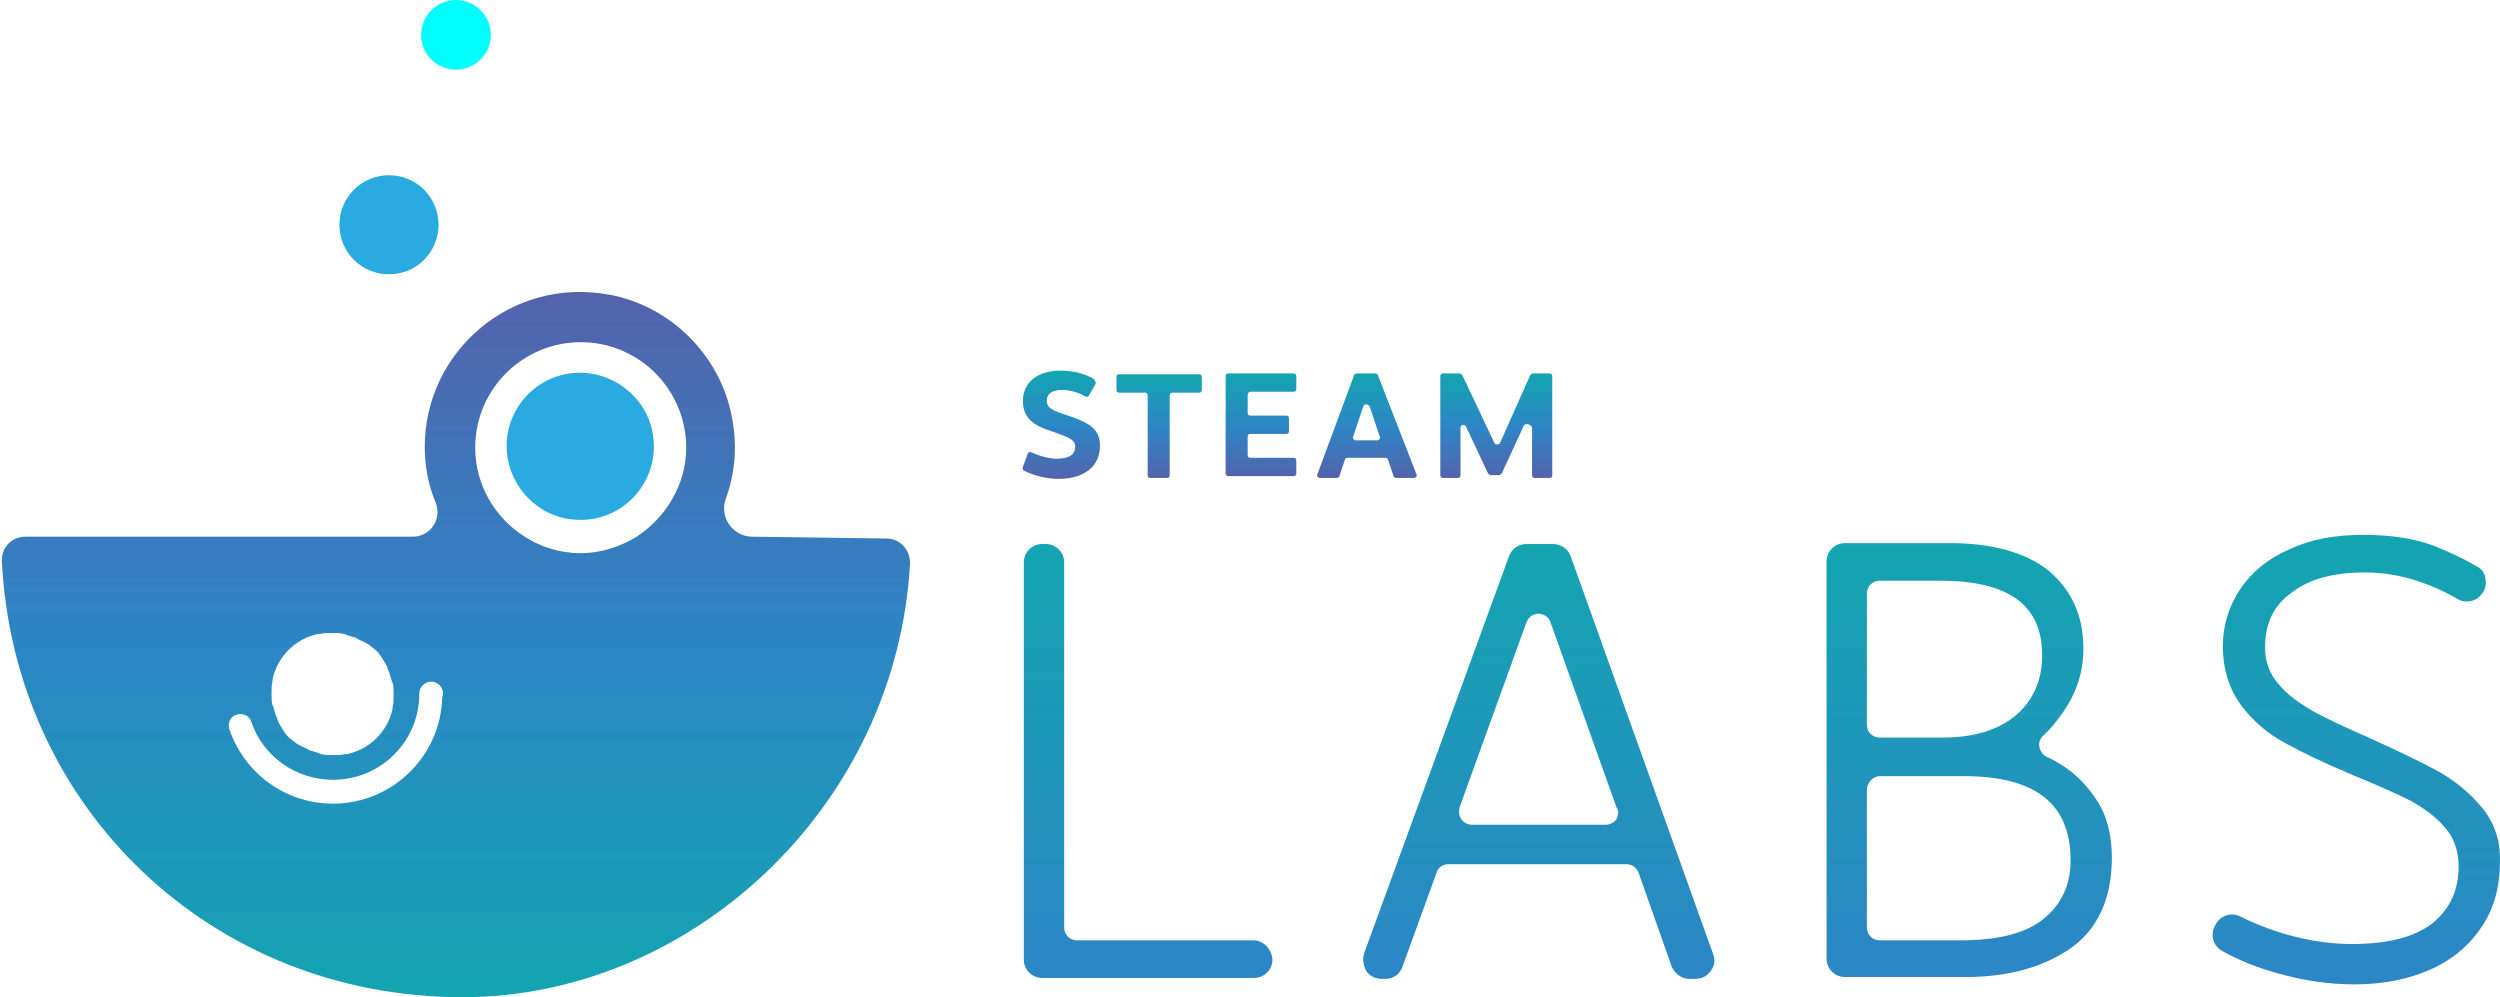 <?xml version="1.0" encoding="UTF-8" standalone="no"?>
<!-- Generator: Adobe Illustrator 23.0.3, SVG Export Plug-In . SVG Version: 6.00 Build 0)  -->

<svg
   version="1.1"
   id="Layer_1"
   x="0px"
   y="0px"
   viewBox="0 0 272.509 108.7"
   xml:space="preserve"
   sodipodi:docname="Steam Labs 2019.svg"
   width="272.509"
   height="108.7"
   inkscape:version="1.1.2 (b8e25be833, 2022-02-05)"
   xmlns:inkscape="http://www.inkscape.org/namespaces/inkscape"
   xmlns:sodipodi="http://sodipodi.sourceforge.net/DTD/sodipodi-0.dtd"
   xmlns="http://www.w3.org/2000/svg"
   xmlns:svg="http://www.w3.org/2000/svg"><defs
   id="defs1253" /><sodipodi:namedview
   id="namedview1251"
   pagecolor="#ffffff"
   bordercolor="#666666"
   borderopacity="1.0"
   inkscape:pageshadow="2"
   inkscape:pageopacity="0.0"
   inkscape:pagecheckerboard="0"
   showgrid="false"
   inkscape:zoom="3.8979592"
   inkscape:cx="132.24869"
   inkscape:cy="56.696335"
   inkscape:window-width="1920"
   inkscape:window-height="1017"
   inkscape:window-x="-8"
   inkscape:window-y="-8"
   inkscape:window-maximized="1"
   inkscape:current-layer="Layer_1" />
<style
   type="text/css"
   id="style1132">
	.st0{fill:url(#SVGID_1_);}
	.st1{fill:url(#SVGID_2_);}
	.st2{fill:url(#SVGID_3_);}
	.st3{fill:url(#SVGID_4_);}
	.st4{fill:url(#SVGID_5_);}
	.st5{fill:url(#SVGID_6_);}
	.st6{fill:url(#SVGID_7_);}
	.st7{fill:url(#SVGID_8_);}
	.st8{fill:url(#SVGID_9_);}
	.st9{opacity:0.29;}
	.st10{fill:none;}
	.st11{fill:#29ABE2;}
	.st12{fill:url(#SVGID_10_);}
	.st13{fill:#00FFFF;}
</style>





<linearGradient
   id="SVGID_10_"
   gradientUnits="userSpaceOnUse"
   x1="64.43"
   y1="111.329"
   x2="64.43"
   y2="34.496">
	<stop
   offset="1.166729e-07"
   style="stop-color:#13A5B0"
   id="stop1239" />
	<stop
   offset="0.504"
   style="stop-color:#2C86C6"
   id="stop1241" />
	<stop
   offset="1"
   style="stop-color:#5363AD"
   id="stop1243" />
</linearGradient>

<g
   id="g1470"
   transform="translate(-14.7,-2.7)"><g
     id="g1185">
	<g
   id="g1183">
		
			<linearGradient
   id="SVGID_1_"
   gradientUnits="userSpaceOnUse"
   x1="130.379"
   y1="75.792"
   x2="130.379"
   y2="63.992"
   gradientTransform="matrix(1,0,0,-1,0,119)">
			<stop
   offset="1.166729e-07"
   style="stop-color:#13A5B0"
   id="stop1134" />
			<stop
   offset="0.504"
   style="stop-color:#2C86C6"
   id="stop1136" />
			<stop
   offset="1"
   style="stop-color:#5363AD"
   id="stop1138" />
		</linearGradient>
		<path
   class="st0"
   d="m 134.1,44.6 -0.7,1.2 c -0.1,0.2 -0.3,0.2 -0.4,0.1 -0.7,-0.4 -1.7,-0.7 -2.5,-0.7 -1.1,0 -1.7,0.4 -1.7,1.2 0,1 1.2,1.2 2.9,1.8 1.9,0.7 2.9,1.4 2.9,3.1 0,2.3 -1.8,3.6 -4.5,3.6 -1.2,0 -2.6,-0.3 -3.8,-0.9 -0.1,-0.1 -0.2,-0.2 -0.1,-0.4 l 0.5,-1.4 c 0.1,-0.2 0.3,-0.3 0.4,-0.2 0.9,0.4 1.9,0.7 2.8,0.7 1.4,0 2,-0.5 2,-1.3 0,-0.9 -1,-1.1 -2.6,-1.7 -1.9,-0.6 -3.1,-1.4 -3.1,-3.3 0,-2.1 1.7,-3.3 4.1,-3.3 1.5,0 2.8,0.4 3.6,0.9 0.2,0.2 0.3,0.4 0.2,0.6 z"
   id="path1141"
   style="fill:url(#SVGID_1_)" />
		
			<linearGradient
   id="SVGID_2_"
   gradientUnits="userSpaceOnUse"
   x1="141.05"
   y1="75.596"
   x2="141.05"
   y2="64.176"
   gradientTransform="matrix(1,0,0,-1,0,119)">
			<stop
   offset="1.166729e-07"
   style="stop-color:#13A5B0"
   id="stop1143" />
			<stop
   offset="0.504"
   style="stop-color:#2C86C6"
   id="stop1145" />
			<stop
   offset="1"
   style="stop-color:#5363AD"
   id="stop1147" />
		</linearGradient>
		<path
   class="st1"
   d="m 142.2,45.8 v 8.7 c 0,0.2 -0.1,0.3 -0.3,0.3 h -1.8 c -0.2,0 -0.3,-0.1 -0.3,-0.3 v -8.7 c 0,-0.2 -0.1,-0.3 -0.3,-0.3 h -2.8 c -0.2,0 -0.3,-0.1 -0.3,-0.3 v -1.4 c 0,-0.2 0.1,-0.3 0.3,-0.3 h 8.7 c 0.2,0 0.3,0.1 0.3,0.3 v 1.4 c 0,0.2 -0.1,0.3 -0.3,0.3 h -2.8 c -0.3,0 -0.4,0.1 -0.4,0.3 z"
   id="path1150"
   style="fill:url(#SVGID_2_)" />
		<g
   id="g1163">
			<g
   id="g1161">
				
					<linearGradient
   id="SVGID_3_"
   gradientUnits="userSpaceOnUse"
   x1="152.15"
   y1="75.6"
   x2="152.15"
   y2="64.18"
   gradientTransform="matrix(1,0,0,-1,0,119)">
					<stop
   offset="1.166729e-07"
   style="stop-color:#13A5B0"
   id="stop1152" />
					<stop
   offset="0.504"
   style="stop-color:#2C86C6"
   id="stop1154" />
					<stop
   offset="1"
   style="stop-color:#5363AD"
   id="stop1156" />
				</linearGradient>
				<path
   class="st2"
   d="m 150.7,45.8 v 1.9 c 0,0.2 0.1,0.3 0.3,0.3 h 3.9 c 0.2,0 0.3,0.1 0.3,0.3 v 1.4 c 0,0.2 -0.1,0.3 -0.3,0.3 H 151 c -0.2,0 -0.3,0.1 -0.3,0.3 v 2 c 0,0.2 0.1,0.3 0.3,0.3 h 4.7 c 0.2,0 0.3,0.1 0.3,0.3 v 1.4 c 0,0.2 -0.1,0.3 -0.3,0.3 h -7.1 c -0.2,0 -0.3,-0.1 -0.3,-0.3 V 43.7 c 0,-0.2 0.1,-0.3 0.3,-0.3 h 7.1 c 0.2,0 0.3,0.1 0.3,0.3 v 1.4 c 0,0.2 -0.1,0.3 -0.3,0.3 H 151 c -0.2,0 -0.3,0.2 -0.3,0.4 z"
   id="path1159"
   style="fill:url(#SVGID_3_)" />
			</g>
		</g>
		
			<linearGradient
   id="SVGID_4_"
   gradientUnits="userSpaceOnUse"
   x1="163.7"
   y1="75.6"
   x2="163.7"
   y2="64.18"
   gradientTransform="matrix(1,0,0,-1,0,119)">
			<stop
   offset="1.166729e-07"
   style="stop-color:#13A5B0"
   id="stop1165" />
			<stop
   offset="0.504"
   style="stop-color:#2C86C6"
   id="stop1167" />
			<stop
   offset="1"
   style="stop-color:#5363AD"
   id="stop1169" />
		</linearGradient>
		<path
   class="st3"
   d="m 161.3,52.8 -0.6,1.8 c 0,0.1 -0.2,0.2 -0.3,0.2 h -1.8 c -0.2,0 -0.4,-0.2 -0.3,-0.4 l 4,-10.8 c 0,-0.1 0.2,-0.2 0.3,-0.2 h 2 c 0.1,0 0.3,0.1 0.3,0.2 l 4.2,10.8 c 0.1,0.2 -0.1,0.4 -0.3,0.4 h -1.9 c -0.1,0 -0.3,-0.1 -0.3,-0.2 L 166,52.8 c 0,-0.1 -0.2,-0.2 -0.3,-0.2 h -4 c -0.3,0 -0.4,0.1 -0.4,0.2 z m 2,-5.8 -1.1,3.3 c -0.1,0.2 0.1,0.4 0.3,0.4 h 2.3 c 0.2,0 0.4,-0.2 0.3,-0.4 L 164,47 c -0.2,-0.3 -0.6,-0.3 -0.7,0 z"
   id="path1172"
   style="fill:url(#SVGID_4_)" />
		
			<linearGradient
   id="SVGID_5_"
   gradientUnits="userSpaceOnUse"
   x1="177.8"
   y1="75.6"
   x2="177.8"
   y2="64.18"
   gradientTransform="matrix(1,0,0,-1,0,119)">
			<stop
   offset="1.166729e-07"
   style="stop-color:#13A5B0"
   id="stop1174" />
			<stop
   offset="0.504"
   style="stop-color:#2C86C6"
   id="stop1176" />
			<stop
   offset="1"
   style="stop-color:#5363AD"
   id="stop1178" />
		</linearGradient>
		<path
   class="st4"
   d="m 180.8,49.1 -2.4,5.2 c -0.1,0.1 -0.2,0.2 -0.3,0.2 h -0.9 c -0.1,0 -0.2,-0.1 -0.3,-0.2 l -2.4,-5.1 c -0.1,-0.3 -0.6,-0.2 -0.6,0.1 v 5.2 c 0,0.2 -0.1,0.3 -0.3,0.3 H 172 c -0.2,0 -0.3,-0.1 -0.3,-0.3 V 43.7 c 0,-0.2 0.1,-0.3 0.3,-0.3 h 1.8 c 0.1,0 0.2,0.1 0.3,0.2 l 3.5,7.4 c 0.1,0.2 0.5,0.2 0.6,0 l 3.3,-7.4 c 0.1,-0.1 0.2,-0.2 0.3,-0.2 h 1.8 c 0.2,0 0.3,0.1 0.3,0.3 v 10.8 c 0,0.2 -0.1,0.3 -0.3,0.3 H 182 c -0.2,0 -0.3,-0.1 -0.3,-0.3 v -5.2 c -0.2,-0.4 -0.7,-0.5 -0.9,-0.2 z"
   id="path1181"
   style="fill:url(#SVGID_5_)" />
	</g>
</g><g
     id="g1229">
	<g
   id="g1227">
		<g
   id="g1194">
			
				<linearGradient
   id="SVGID_6_"
   gradientUnits="userSpaceOnUse"
   x1="139.85"
   y1="57.082"
   x2="139.85"
   y2="9.708"
   gradientTransform="matrix(1,0,0,-1,0,119)">
				<stop
   offset="1.166729e-07"
   style="stop-color:#13A5B0"
   id="stop1187" />
				<stop
   offset="1"
   style="stop-color:#2C86C6"
   id="stop1189" />
			</linearGradient>
			<path
   class="st5"
   d="m 151.3,105.2 h -19.2 c -0.8,0 -1.4,-0.6 -1.4,-1.4 V 64 c 0,-1.1 -0.9,-2 -2,-2 h -0.4 c -1.1,0 -2,0.9 -2,2 v 43.3 c 0,1.1 0.9,2 2,2 h 23.1 c 1.1,0 2,-0.9 2,-2 -0.1,-1.2 -1,-2.1 -2.1,-2.1 z"
   id="path1192"
   style="fill:url(#SVGID_6_)" />
		</g>
		<g
   id="g1205">
			<g
   id="g1203">
				
					<linearGradient
   id="SVGID_7_"
   gradientUnits="userSpaceOnUse"
   x1="182.435"
   y1="57.082"
   x2="182.435"
   y2="9.682"
   gradientTransform="matrix(1,0,0,-1,0,119)">
					<stop
   offset="1.166729e-07"
   style="stop-color:#13A5B0"
   id="stop1196" />
					<stop
   offset="1"
   style="stop-color:#2C86C6"
   id="stop1198" />
				</linearGradient>
				<path
   class="st6"
   d="M 185.9,63.3 C 185.6,62.5 184.8,62 184,62 h -2.9 c -0.9,0 -1.6,0.5 -1.9,1.3 l -15.8,43.3 c -0.2,0.6 -0.1,1.3 0.2,1.9 0.4,0.6 1,0.9 1.7,0.9 h 0.4 c 0.9,0 1.6,-0.5 1.9,-1.4 l 3.7,-10.2 c 0.2,-0.6 0.7,-0.9 1.3,-0.9 H 192 c 0.6,0 1.1,0.4 1.3,0.9 l 3.6,10.2 c 0.3,0.8 1.1,1.4 1.9,1.4 h 0.7 c 0.7,0 1.3,-0.3 1.7,-0.9 0.4,-0.5 0.5,-1.2 0.2,-1.9 z m 5,28.7 c -0.3,0.4 -0.7,0.6 -1.2,0.6 h -14.5 c -0.5,0 -0.9,-0.2 -1.2,-0.6 -0.3,-0.4 -0.3,-0.9 -0.2,-1.3 l 7.3,-20.2 c 0.3,-0.7 0.9,-0.9 1.3,-0.9 v 0 c 0.5,0 1.1,0.3 1.3,0.9 l 7.2,20.2 c 0.3,0.4 0.2,0.9 0,1.3 z"
   id="path1201"
   style="fill:url(#SVGID_7_)" />
			</g>
		</g>
		<g
   id="g1216">
			<g
   id="g1214">
				
					<linearGradient
   id="SVGID_8_"
   gradientUnits="userSpaceOnUse"
   x1="229.35"
   y1="57.1"
   x2="229.35"
   y2="9.726"
   gradientTransform="matrix(1,0,0,-1,0,119)">
					<stop
   offset="1.166729e-07"
   style="stop-color:#13A5B0"
   id="stop1207" />
					<stop
   offset="1"
   style="stop-color:#2C86C6"
   id="stop1209" />
				</linearGradient>
				<path
   class="st7"
   d="m 239.3,86 c -0.5,-0.3 -1,-0.6 -1.5,-0.8 -0.4,-0.2 -0.7,-0.6 -0.8,-1.1 -0.1,-0.5 0.1,-0.9 0.4,-1.2 0.8,-0.7 1.5,-1.6 2.2,-2.6 1.4,-2 2.2,-4.3 2.2,-6.9 0,-3.6 -1.3,-6.4 -3.8,-8.5 -2.5,-2 -6.2,-3 -10.8,-3 h -11.4 c -1.1,0 -2,0.9 -2,2 v 43.3 c 0,1.1 0.9,2 2,2 h 13.1 c 4.8,0 8.6,-1.1 11.6,-3.2 2.9,-2.1 4.4,-5.4 4.4,-9.8 0,-2.4 -0.5,-4.5 -1.6,-6.2 -1.1,-1.7 -2.4,-3 -4,-4 z m -19.7,1.3 h 9.1 c 7.9,0 11.7,3 11.7,9.2 0,2.7 -1,4.8 -3,6.4 -2,1.6 -5,2.3 -9.1,2.3 h -8.7 c -0.8,0 -1.4,-0.6 -1.4,-1.4 v -15 c 0,-0.8 0.7,-1.5 1.4,-1.5 z m 14.8,-6.6 c -1.9,1.6 -4.6,2.4 -8,2.4 h -6.8 c -0.8,0 -1.4,-0.6 -1.4,-1.4 V 67.4 c 0,-0.8 0.6,-1.4 1.4,-1.4 h 6.6 c 7.5,0 11.1,2.7 11.1,8.1 0,2.8 -1,5 -2.9,6.6 z"
   id="path1212"
   style="fill:url(#SVGID_8_)" />
			</g>
		</g>
		<g
   id="g1225">
			
				<linearGradient
   id="SVGID_9_"
   gradientUnits="userSpaceOnUse"
   x1="271.547"
   y1="57.883"
   x2="271.547"
   y2="8.882"
   gradientTransform="matrix(1,0,0,-1,0,119)">
				<stop
   offset="1.166729e-07"
   style="stop-color:#13A5B0"
   id="stop1218" />
				<stop
   offset="1"
   style="stop-color:#2C86C6"
   id="stop1220" />
			</linearGradient>
			<path
   class="st8"
   d="m 285.3,90.8 c -1.3,-1.6 -2.9,-2.9 -4.6,-3.9 -1.8,-1 -4.3,-2.2 -7.6,-3.7 -2.7,-1.2 -4.9,-2.2 -6.3,-3 -1.4,-0.8 -2.7,-1.7 -3.7,-2.9 -1,-1.1 -1.5,-2.5 -1.5,-4 0,-2.6 0.9,-4.6 2.9,-6 1.9,-1.5 4.6,-2.2 8,-2.2 3.4,0 6.8,1 10.1,2.9 0.5,0.3 1,0.3 1.5,0.2 0.5,-0.1 1,-0.5 1.3,-1 0.3,-0.5 0.3,-1 0.2,-1.6 -0.1,-0.5 -0.5,-1 -1,-1.2 -1.5,-0.9 -3.1,-1.6 -4.6,-2.2 -2.1,-0.8 -4.7,-1.2 -7.7,-1.2 -3.1,0 -5.8,0.5 -8.1,1.6 -2.3,1 -4.1,2.5 -5.3,4.3 -1.2,1.8 -1.9,3.9 -1.9,6.2 0,2.6 0.7,4.7 2,6.5 1.3,1.7 2.9,3.1 4.8,4.1 1.8,1 4.3,2.2 7.4,3.5 2.7,1.1 4.9,2.1 6.3,2.8 1.4,0.8 2.7,1.7 3.7,2.9 1,1.1 1.5,2.6 1.5,4.2 0,2.6 -0.9,4.6 -2.8,6.2 -1.9,1.5 -4.8,2.3 -8.8,2.3 -2.2,0 -4.5,-0.3 -7,-1 -1.8,-0.5 -3.6,-1.2 -5.2,-2 -1,-0.5 -2.2,-0.1 -2.7,0.9 l -0.1,0.2 c -0.5,1 -0.1,2.2 0.9,2.7 1.8,1 3.8,1.8 6,2.4 2.8,0.8 5.6,1.2 8.3,1.2 3.3,0 6.1,-0.6 8.5,-1.7 2.4,-1.1 4.2,-2.7 5.5,-4.7 1.3,-2 1.9,-4.3 1.9,-6.9 0.1,-2.3 -0.6,-4.3 -1.9,-5.9 z"
   id="path1223"
   style="fill:url(#SVGID_9_)" />
		</g>
	</g>
</g><g
     class="st9"
     id="g1233">
	<path
   class="st10"
   d="M 111.1,61.4 96.5,61.2 c -2.1,0 -3.6,-2.1 -2.9,-4.1 1,-2.7 1.3,-5.7 0.7,-8.8 C 93.1,41.5 87.6,36 80.8,34.8 c -10.7,-1.9 -20,6.3 -20,16.6 0,2.2 0.4,4.2 1.2,6.1 0.7,1.8 -0.6,3.7 -2.5,3.7 H 17.3 c -1.5,0 -2.6,1.1 -2.6,2.6 1.3,26.9 22.8,47.6 50.2,47.6 24.8,0 47.3,-20.6 48.8,-47.3 0,-1.4 -1.1,-2.7 -2.6,-2.7 z"
   id="path1231" />
</g><path
     class="st11"
     d="m 57.1,32.6 c 3,0 5.4,-2.4 5.4,-5.4 0,-3 -2.4,-5.4 -5.4,-5.4 -3,0 -5.4,2.4 -5.4,5.4 0,3 2.4,5.4 5.4,5.4 z"
     id="path1235" /><path
     class="st11"
     d="m 79,43.4 c -5.3,-0.7 -9.7,3.8 -9,9 0.5,3.6 3.4,6.5 6.9,6.9 5.3,0.7 9.7,-3.8 9,-9 -0.4,-3.5 -3.3,-6.4 -6.9,-6.9 z"
     id="path1237" /><path
     class="st12"
     d="M 111.3,61.4 96.7,61.2 c -2.1,0 -3.6,-2.1 -2.9,-4.1 1,-2.7 1.3,-5.7 0.7,-8.8 C 93.3,41.5 87.8,36 81,34.8 70.3,32.9 61,41.1 61,51.4 c 0,2.2 0.4,4.2 1.2,6.1 0.7,1.8 -0.6,3.7 -2.5,3.7 H 17.5 c -1.5,0 -2.6,1.1 -2.6,2.6 1.3,26.9 22.8,47.6 50.2,47.6 24.8,0 47.3,-20.6 48.8,-47.3 0,-1.4 -1,-2.7 -2.6,-2.7 z m -67,16.7 c 0,-0.4 0,-0.7 0.1,-1.1 0,0 0,-0.1 0,-0.1 0,0 0,-0.1 0,-0.1 0.5,-2.5 2.5,-4.5 5,-5 0,0 0.1,0 0.1,0 0,0 0.1,0 0.1,0 0.4,-0.1 0.7,-0.1 1.1,-0.1 0.1,0 0.2,0 0.3,0 0.4,0 0.8,0 1.2,0.1 0.1,0 0.2,0 0.2,0.1 0.3,0.1 0.7,0.2 1,0.3 0.1,0 0.1,0 0.2,0.1 0.3,0.2 0.7,0.3 1,0.5 0.1,0 0.1,0.1 0.2,0.1 0.3,0.2 0.6,0.5 0.9,0.7 0,0 0,0 0,0 0.3,0.3 0.5,0.6 0.7,0.9 0,0.1 0.1,0.1 0.1,0.2 0.2,0.3 0.4,0.6 0.5,1 0,0.1 0,0.1 0.1,0.2 0.1,0.3 0.2,0.7 0.3,1 0,0.1 0,0.2 0.1,0.2 0.1,0.4 0.1,0.8 0.1,1.2 0,0.1 0,0.2 0,0.3 0,0.4 0,0.7 -0.1,1.1 0,0 0,0.1 0,0.1 0,0 0,0.1 0,0.1 -0.5,2.5 -2.5,4.5 -5,5 0,0 -0.1,0 -0.1,0 0,0 -0.1,0 -0.1,0 -0.4,0.1 -0.8,0.1 -1.1,0.1 -0.1,0 -0.2,0 -0.3,0 -0.4,0 -0.8,0 -1.2,-0.1 -0.1,0 -0.2,0 -0.2,-0.1 -0.3,-0.1 -0.7,-0.2 -1,-0.3 -0.1,0 -0.1,0 -0.2,-0.1 -0.3,-0.2 -0.7,-0.3 -1,-0.5 -0.1,0 -0.1,-0.1 -0.2,-0.1 -0.3,-0.2 -0.6,-0.5 -0.9,-0.7 -0.3,-0.3 -0.5,-0.6 -0.7,-0.9 0,-0.1 -0.1,-0.1 -0.1,-0.2 -0.2,-0.3 -0.4,-0.6 -0.5,-1 0,-0.1 0,-0.1 -0.1,-0.2 -0.1,-0.3 -0.2,-0.7 -0.3,-1 0,-0.1 0,-0.2 -0.1,-0.2 -0.1,-0.4 -0.1,-0.8 -0.1,-1.2 0,-0.1 0,-0.2 0,-0.3 z m 18.6,0.7 c -0.2,6.4 -5.5,11.5 -11.9,11.5 -5.1,0 -9.6,-3.2 -11.3,-8.1 -0.2,-0.7 0.1,-1.4 0.8,-1.6 0.7,-0.2 1.4,0.1 1.6,0.8 1.3,3.8 4.9,6.3 8.9,6.3 5.1,0 9.2,-4 9.4,-9 v -0.4 c 0,-0.7 0.6,-1.3 1.3,-1.3 0.7,0 1.3,0.6 1.3,1.3 z M 84.1,61.2 C 82.3,62.3 80.2,63 78,63 75.7,63 73.6,62.3 71.9,61.2 68.7,59.2 66.5,55.6 66.5,51.5 66.5,45.1 71.7,40 78,40 c 6.4,0 11.5,5.2 11.5,11.5 0,4 -2.2,7.6 -5.4,9.7 z"
     id="path1246"
     style="fill:url(#SVGID_10_)" /><circle
     class="st13"
     cx="64.4"
     cy="6.5"
     r="3.8"
     id="circle1248" /></g>
</svg>
